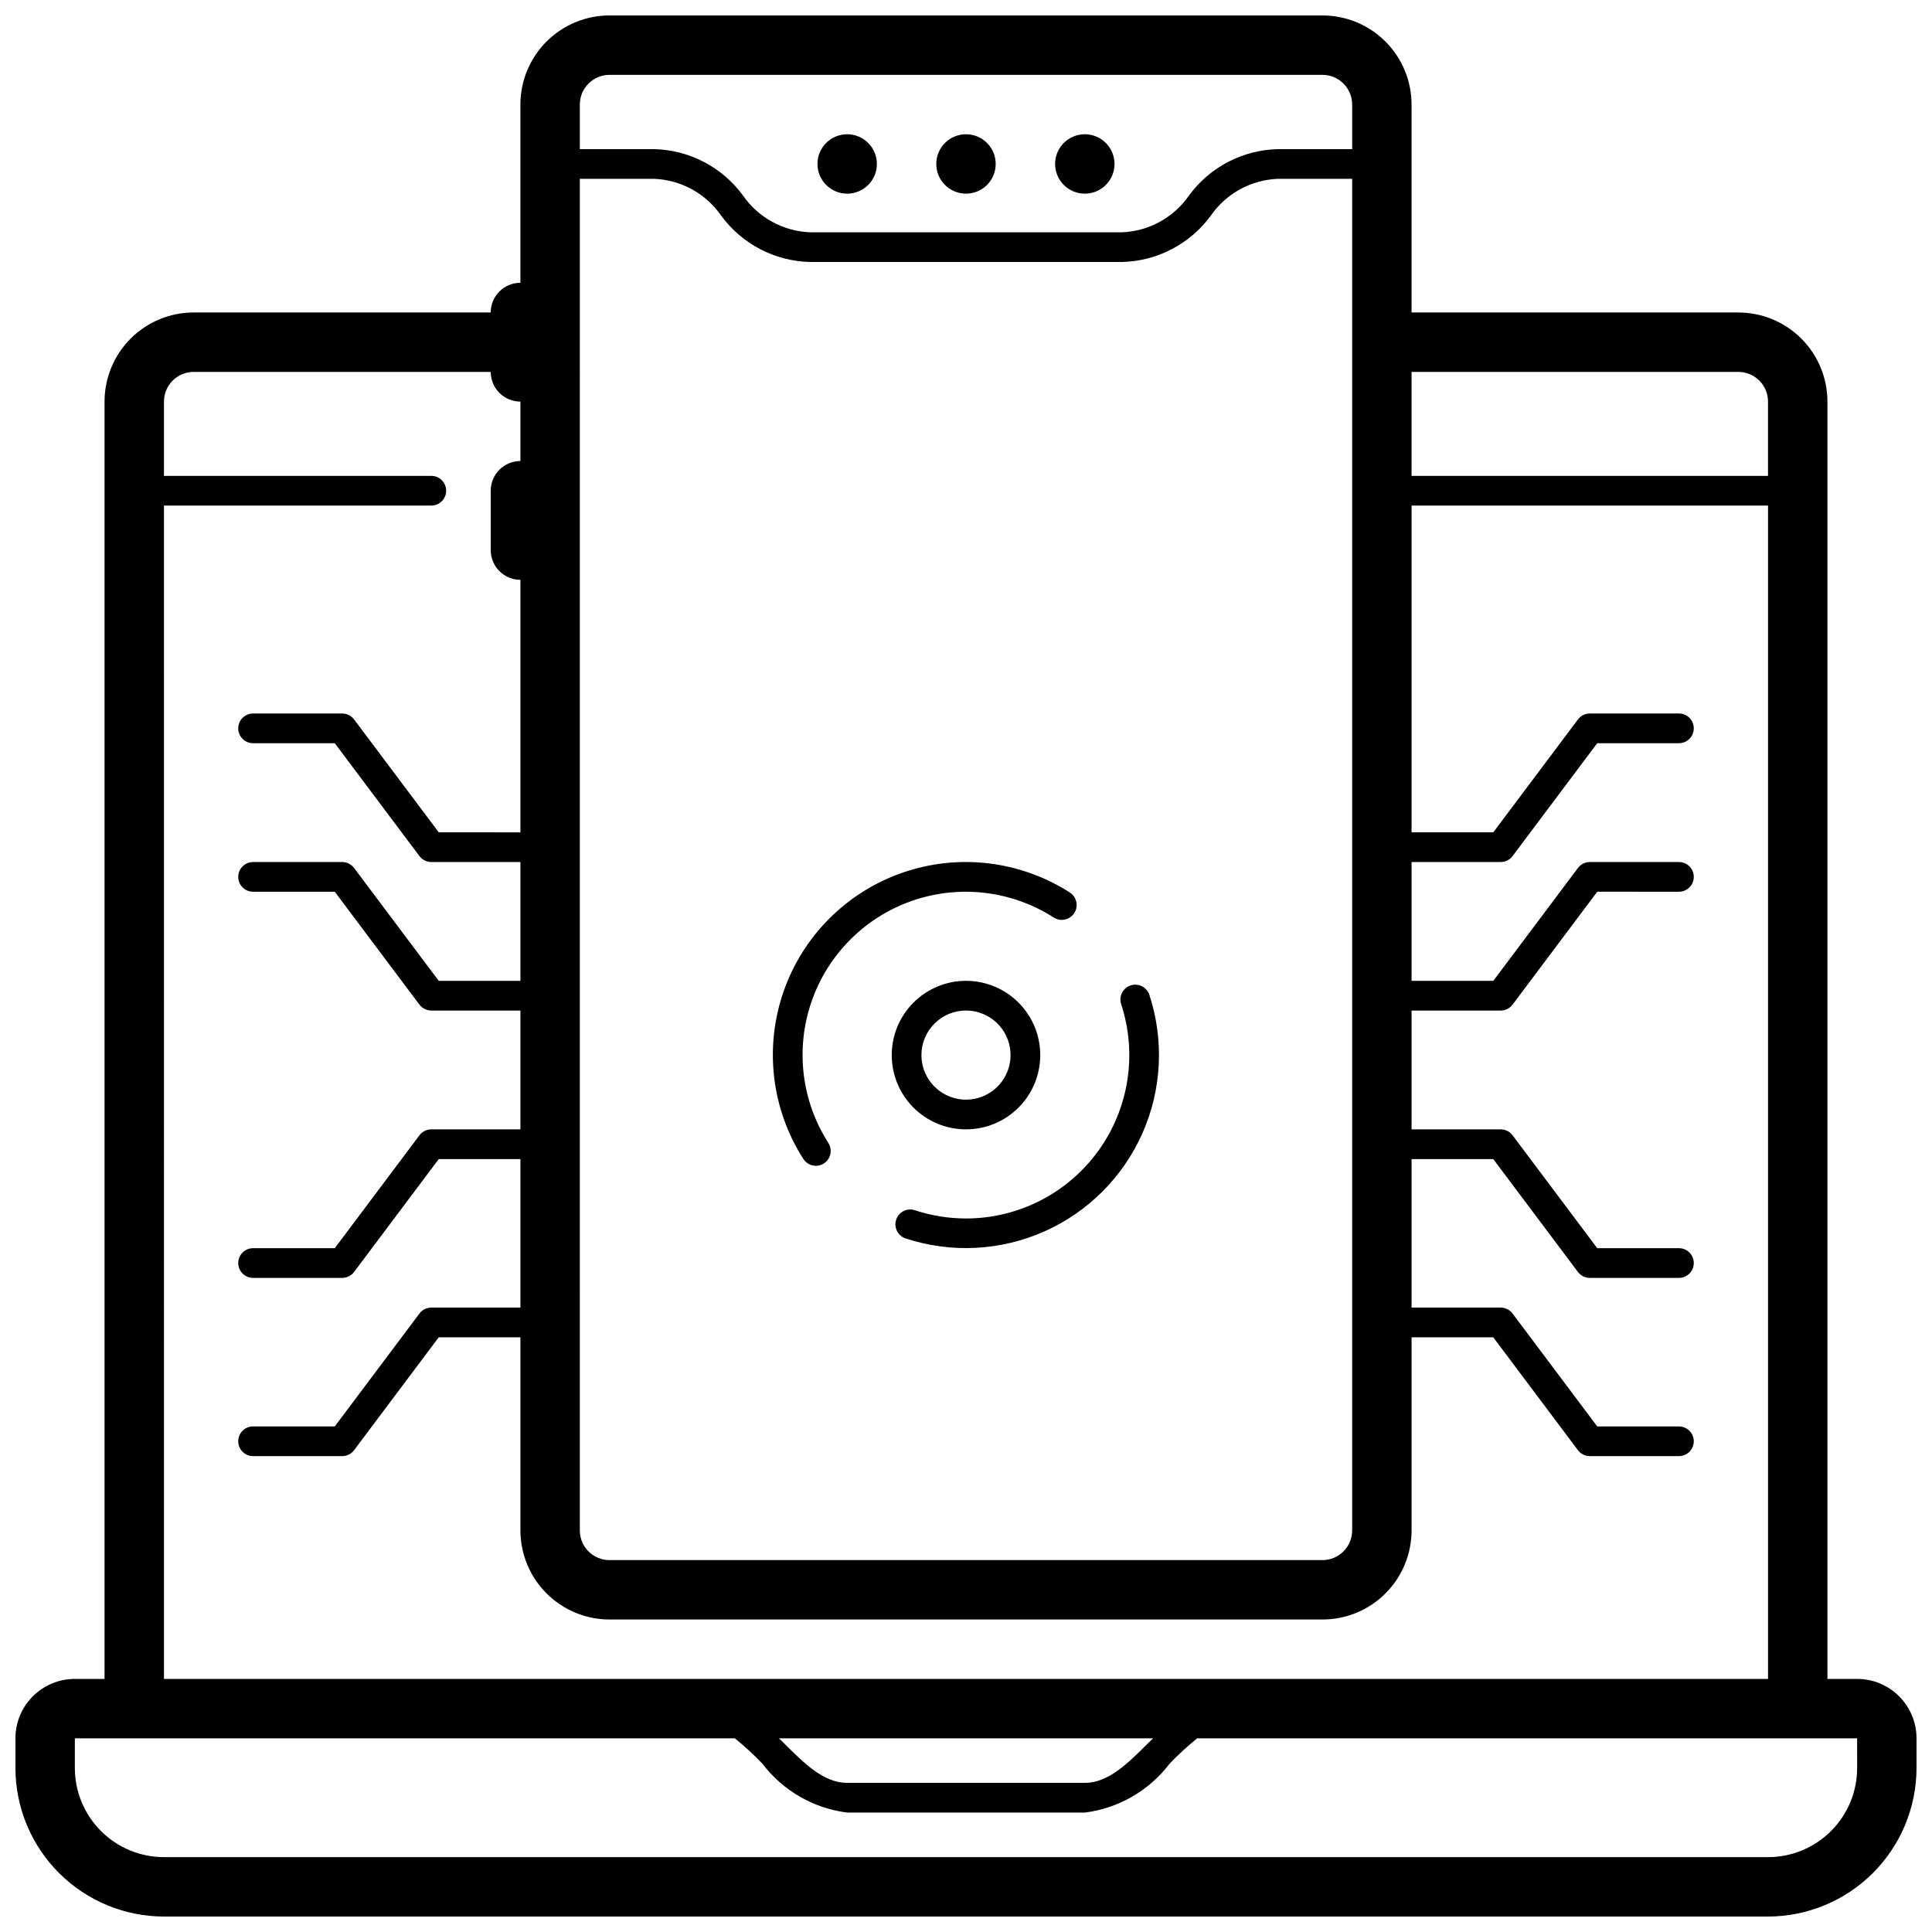 <?xml version="1.0" encoding="UTF-8"?>
<!-- Uploaded to: SVG Repo, www.svgrepo.com, Generator: SVG Repo Mixer Tools -->
<svg width="800px" height="800px" version="1.1" viewBox="144 144 512 512" xmlns="http://www.w3.org/2000/svg">
 <defs>
  <clipPath id="a">
   <path d="m148.09 148.09h503.81v503.81h-503.81z"/>
  </clipPath>
 </defs>
 <g clip-path="url(#a)">
  <path d="m636.16 588.93h-7.871v-338.5c0-6.262-2.488-12.27-6.918-16.699-4.43-4.43-10.438-6.918-16.699-6.918h-86.594v-55.102c0-6.266-2.488-12.27-6.918-16.699-4.426-4.43-10.434-6.918-16.699-6.918h-188.93c-6.266 0-12.27 2.488-16.699 6.918-4.43 4.43-6.918 10.434-6.918 16.699v47.23c-4.348 0-7.871 3.523-7.871 7.871h-78.723c-6.262 0-12.27 2.488-16.699 6.918-4.426 4.43-6.914 10.438-6.914 16.699v338.5h-7.875c-4.172 0-8.18 1.66-11.133 4.613-2.949 2.953-4.609 6.957-4.609 11.133v7.871c0.012 10.434 4.164 20.438 11.543 27.816 7.379 7.379 17.383 11.531 27.816 11.543h425.09c10.434-0.012 20.438-4.164 27.816-11.543s11.531-17.383 11.543-27.816v-7.871c0-4.176-1.656-8.18-4.609-11.133-2.953-2.953-6.957-4.613-11.133-4.613zm-31.488-346.37c2.086 0 4.09 0.828 5.566 2.305 1.477 1.477 2.305 3.481 2.305 5.566v19.68h-94.465v-27.551zm-307.01-70.848c0-4.348 3.523-7.875 7.871-7.875h188.93c2.09 0 4.094 0.832 5.566 2.309 1.477 1.477 2.309 3.477 2.309 5.566v11.809h-19.68c-9.324 0.215-18.02 4.746-23.539 12.262-4.062 5.879-10.652 9.5-17.789 9.777h-82.656c-7.141-0.277-13.73-3.898-17.793-9.777-5.519-7.516-14.215-12.047-23.535-12.262h-19.68zm0 62.977v-43.297h19.68c7.137 0.277 13.727 3.898 17.789 9.777 5.519 7.516 14.215 12.047 23.539 12.262h82.656c9.32-0.215 18.016-4.746 23.535-12.262 4.062-5.879 10.652-9.5 17.793-9.777h19.68v358.18c0 2.09-0.832 4.09-2.309 5.566-1.473 1.477-3.477 2.305-5.566 2.305h-188.93c-4.348 0-7.871-3.523-7.871-7.871zm-110.21 43.293h70.848c2.176 0 3.938-1.762 3.938-3.934 0-2.176-1.762-3.938-3.938-3.938h-70.848v-19.68c0-4.348 3.523-7.871 7.871-7.871h78.723c0 2.086 0.828 4.09 2.305 5.566 1.477 1.477 3.481 2.305 5.566 2.305v15.746c-4.348 0-7.871 3.523-7.871 7.871v15.742c0 2.09 0.828 4.09 2.305 5.566 1.477 1.477 3.481 2.309 5.566 2.309v66.914l-21.648-0.004-22.434-29.914c-0.746-0.992-1.91-1.574-3.148-1.574h-23.617c-2.176 0-3.938 1.762-3.938 3.938 0 2.172 1.762 3.934 3.938 3.934h21.648l22.434 29.914c0.746 0.992 1.91 1.574 3.148 1.574h23.617v31.488h-21.648l-22.434-29.914c-0.746-0.988-1.91-1.574-3.148-1.574h-23.617c-2.176 0-3.938 1.762-3.938 3.938 0 2.172 1.762 3.938 3.938 3.938h21.648l22.434 29.914v-0.004c0.746 0.992 1.91 1.574 3.148 1.574h23.617v31.488h-23.617c-1.238 0-2.402 0.586-3.148 1.574l-22.434 29.914h-21.648c-2.176 0-3.938 1.766-3.938 3.938s1.762 3.938 3.938 3.938h23.617c1.238 0 2.402-0.586 3.148-1.574l22.434-29.914h21.648v39.359h-23.617c-1.238 0-2.402 0.582-3.148 1.574l-22.434 29.914h-21.648c-2.176 0-3.938 1.762-3.938 3.934 0 2.176 1.762 3.938 3.938 3.938h23.617c1.238 0 2.402-0.582 3.148-1.574l22.434-29.914h21.648v51.168c0 6.266 2.488 12.27 6.918 16.699 4.43 4.43 10.434 6.918 16.699 6.918h188.93c6.266 0 12.273-2.488 16.699-6.918 4.43-4.43 6.918-10.434 6.918-16.699v-51.168h21.648l22.434 29.914h0.004c0.742 0.992 1.906 1.574 3.148 1.574h23.617-0.004c2.176 0 3.938-1.762 3.938-3.938 0-2.172-1.762-3.934-3.938-3.934h-21.648l-22.434-29.914c-0.742-0.992-1.91-1.574-3.148-1.574h-23.617v-39.359h21.648l22.434 29.914h0.004c0.742 0.988 1.906 1.574 3.148 1.574h23.617-0.004c2.176 0 3.938-1.766 3.938-3.938s-1.762-3.938-3.938-3.938h-21.648l-22.434-29.914c-0.742-0.988-1.91-1.574-3.148-1.574h-23.617v-31.488h23.617c1.238 0 2.406-0.582 3.148-1.574l22.434-29.914 21.648 0.004c2.176 0 3.938-1.766 3.938-3.938 0-2.176-1.762-3.938-3.938-3.938h-23.613c-1.242 0-2.406 0.586-3.148 1.574l-22.434 29.914h-21.652v-31.488h23.617c1.238 0 2.406-0.582 3.148-1.574l22.434-29.914h21.648c2.176 0 3.938-1.762 3.938-3.934 0-2.176-1.762-3.938-3.938-3.938h-23.613c-1.242 0-2.406 0.582-3.148 1.574l-22.434 29.914h-21.652v-86.594h94.465v310.95h-425.09zm262.14 326.69c-0.395 0.387-0.789 0.789-1.203 1.148-5.512 5.512-10.652 10.66-16.895 10.66h-62.984c-6.242 0-11.414-5.172-16.895-10.66-0.387-0.379-0.789-0.789-1.203-1.148zm186.57 7.871c0 6.262-2.488 12.27-6.918 16.699-4.43 4.43-10.438 6.918-16.699 6.918h-425.09c-6.262 0-12.27-2.488-16.699-6.918-4.43-4.43-6.918-10.438-6.918-16.699v-7.871h174.9c2.574 2.086 5.016 4.328 7.305 6.723 5.445 7.16 13.543 11.832 22.469 12.957h62.977c8.926-1.125 17.02-5.797 22.465-12.957 2.293-2.394 4.731-4.637 7.305-6.723h174.9z"/>
 </g>
 <path d="m407.87 187.45c0 4.348-3.523 7.871-7.871 7.871s-7.875-3.523-7.875-7.871 3.527-7.871 7.875-7.871 7.871 3.523 7.871 7.871"/>
 <path d="m439.36 187.45c0 4.348-3.523 7.871-7.871 7.871-4.348 0-7.875-3.523-7.875-7.871s3.527-7.871 7.875-7.871c4.348 0 7.871 3.523 7.871 7.871"/>
 <path d="m376.38 187.45c0 4.348-3.523 7.871-7.871 7.871-4.348 0-7.875-3.523-7.875-7.871s3.527-7.871 7.875-7.871c4.348 0 7.871 3.523 7.871 7.871"/>
 <path d="m360.21 452.95c1.438 0 2.762-0.785 3.453-2.047 0.691-1.262 0.637-2.801-0.141-4.016-7.148-11.152-8.785-24.973-4.445-37.488 4.34-12.52 14.18-22.355 26.695-26.695 12.52-4.336 26.336-2.695 37.492 4.453 1.832 1.172 4.266 0.637 5.438-1.199 1.172-1.832 0.637-4.266-1.195-5.438-13.188-8.449-29.52-10.387-44.316-5.258-14.797 5.129-26.426 16.758-31.555 31.555s-3.191 31.129 5.258 44.316c0.723 1.129 1.973 1.816 3.316 1.816z"/>
 <path d="m400 466.91c-4.586-0.004-9.141-0.738-13.492-2.172-0.996-0.34-2.09-0.27-3.031 0.199-0.941 0.469-1.656 1.297-1.984 2.297-0.328 1-0.242 2.09 0.238 3.023 0.48 0.938 1.316 1.645 2.32 1.957 12.043 3.945 25.117 3.281 36.699-1.867 11.578-5.144 20.84-14.402 25.984-25.98 5.144-11.582 5.809-24.66 1.867-36.703-0.676-2.066-2.898-3.195-4.965-2.519-2.066 0.672-3.195 2.894-2.523 4.961 4.332 13.188 2.078 27.652-6.062 38.895-8.137 11.246-21.172 17.906-35.051 17.91z"/>
 <path d="m400 443.29c5.219 0 10.223-2.07 13.914-5.762 3.691-3.691 5.766-8.695 5.766-13.918 0-5.219-2.074-10.223-5.766-13.914-3.691-3.691-8.695-5.766-13.914-5.766-5.223 0-10.227 2.074-13.918 5.766-3.691 3.691-5.762 8.695-5.762 13.914 0 5.223 2.07 10.227 5.762 13.918 3.691 3.691 8.695 5.762 13.918 5.762zm0-31.488c4.773 0 9.078 2.879 10.906 7.293 1.828 4.41 0.82 9.488-2.559 12.867-3.375 3.375-8.457 4.387-12.867 2.559-4.414-1.828-7.289-6.133-7.289-10.91 0-6.519 5.285-11.809 11.809-11.809z"/>
</svg>